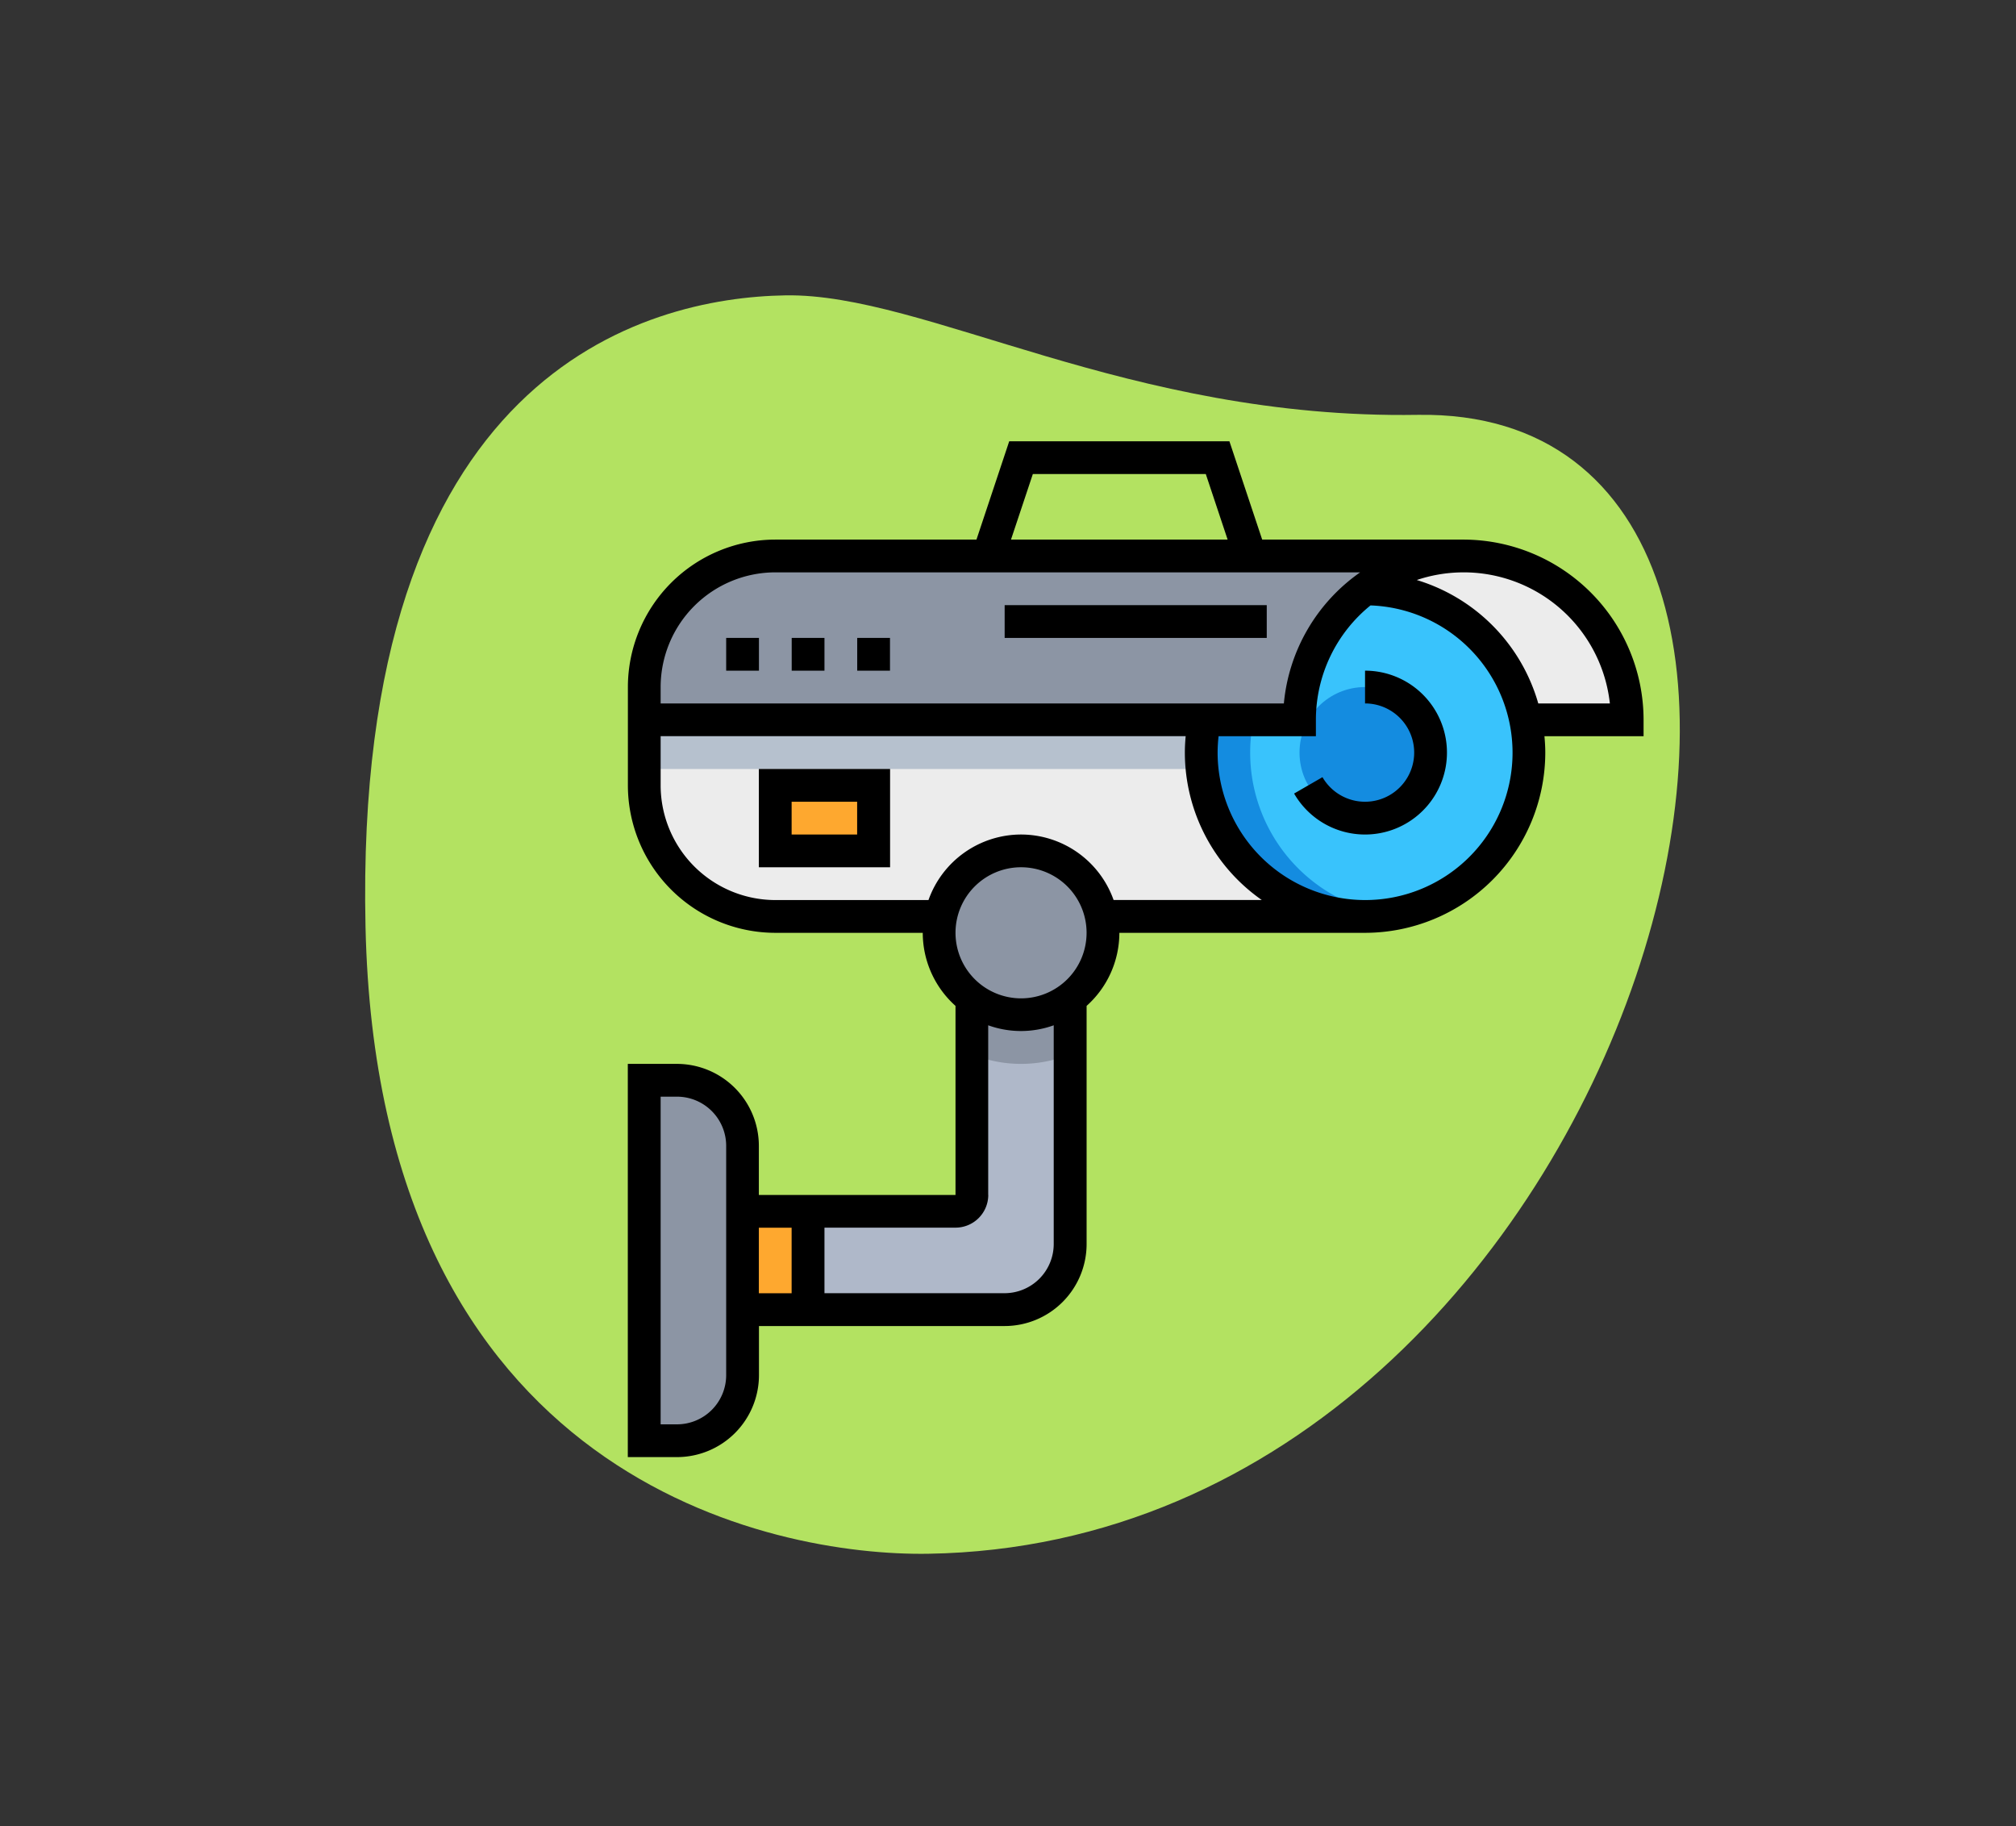 <svg xmlns="http://www.w3.org/2000/svg" xmlns:xlink="http://www.w3.org/1999/xlink" width="106" height="96" viewBox="0 0 106 96"><rect x="0" y="0" width="106" height="96" fill="#333333" stroke="none"/><defs><clipPath id="b"><rect width="106" height="96"/></clipPath></defs><g id="a" clip-path="url(#b)"><path d="M309.539,448.809c-15.257.245-25.886-6.4-33.237-6.282s-22.718,4.012-22.084,33.176,21.5,33.108,29.588,32.979C321.674,508.071,336.563,448.373,309.539,448.809Z" transform="translate(-235 -427)" fill="#b3e261"/><g transform="translate(-235 -427)"><path d="M304.189,464.841h16.365a8.613,8.613,0,0,0-8.613-8.613h-7.752Z" fill="#ececec"/><path d="M306.773,464.841h-37.9v3.446a6.891,6.891,0,0,0,6.891,6.89h31.007Z" fill="#ececec"/></g><rect width="36.176" height="2.584" transform="translate(33.875 37.842)" fill="#b6c1ce"/><circle cx="8.613" cy="8.613" r="8.613" transform="translate(63.16 30.951)" fill="#39c3fc"/><g transform="translate(-235 -427)"><path d="M298.16,466.564a8.613,8.613,0,0,0,8.613,8.613,8.741,8.741,0,0,0,1.292-.107,8.6,8.6,0,0,1,0-17.012,8.737,8.737,0,0,0-1.292-.107A8.613,8.613,0,0,0,298.16,466.564Z" fill="#148ce0"/><circle cx="3.445" cy="3.445" r="3.445" transform="translate(303.328 463.119)" fill="#148ce0"/></g><path d="M311.941,456.228a8.613,8.613,0,0,0-8.613,8.613H268.875v-1.722a6.891,6.891,0,0,1,6.891-6.891Z" transform="translate(-235 -427)" fill="#8c95a4"/><path d="M291.269,479.484V492.4a3.445,3.445,0,0,1-3.445,3.445H274.043v-5.168h11.2a.862.862,0,0,0,.862-.861V479.484Z" transform="translate(-235 -427)" fill="#afb8c9"/><path d="M291.269,479.484H286.1v2.94a6.861,6.861,0,0,0,5.167,0Z" transform="translate(-235 -427)" fill="#8c95a4"/><rect width="3.445" height="5.168" transform="translate(39.043 63.681)" fill="#fea82f"/><g transform="translate(-235 -427)"><path d="M274.043,487.236v12.058a3.446,3.446,0,0,1-3.445,3.446h-1.723V483.79H270.6A3.446,3.446,0,0,1,274.043,487.236Z" fill="#8c95a4"/><circle cx="4.307" cy="4.307" r="4.307" transform="translate(284.379 471.732)" fill="#8c95a4"/></g><rect width="5.168" height="3.445" transform="translate(40.766 41.287)" fill="#fea82f"/><path d="M304.535,467.856l-1.492.861a4.307,4.307,0,1,0,3.73-6.46v1.723a2.584,2.584,0,1,1-2.238,3.876Z" transform="translate(-235 -427)"/><path d="M285.24,479.88v9.94H274.9v-2.584a4.312,4.312,0,0,0-4.306-4.307h-2.584V503.6H270.6a4.312,4.312,0,0,0,4.306-4.307V496.71h12.92a4.312,4.312,0,0,0,4.307-4.306V479.88a5.153,5.153,0,0,0,1.722-3.841h12.92a9.486,9.486,0,0,0,9.475-9.475c0-.291-.018-.577-.044-.861h5.212v-.862a9.486,9.486,0,0,0-9.475-9.474H301.365l-1.723-5.168H288.064l-1.722,5.168H275.766a7.761,7.761,0,0,0-7.752,7.752v5.168a7.761,7.761,0,0,0,7.752,7.752h7.752A5.153,5.153,0,0,0,285.24,479.88Zm-12.058,19.414a2.587,2.587,0,0,1-2.584,2.584h-.862V484.652h.862a2.587,2.587,0,0,1,2.584,2.584Zm12.058-23.255a3.446,3.446,0,1,1,3.445,3.445A3.449,3.449,0,0,1,285.24,476.039Zm14.308-20.672H288.157l1.149-3.446H298.4Zm6.968,1.722a9.472,9.472,0,0,0-4.011,6.891H269.736v-.861a6.037,6.037,0,0,1,6.03-6.03Zm9.365,6.891a9.5,9.5,0,0,0-6.388-6.488,7.735,7.735,0,0,1,10.153,6.488Zm-9.108,10.336a7.761,7.761,0,0,1-7.752-7.752,7.957,7.957,0,0,1,.051-.861h5.117v-.862a7.74,7.74,0,0,1,2.871-6.014,7.747,7.747,0,0,1-.287,15.489Zm-18.088-3.445a5.171,5.171,0,0,0-4.866,3.445h-8.053a6.037,6.037,0,0,1-6.03-6.029V465.7h27.606c-.026.286-.043.573-.043.861a9.466,9.466,0,0,0,4.044,7.752h-7.791A5.171,5.171,0,0,0,288.685,470.871ZM274.9,491.542h1.723v3.446H274.9Zm12.059-1.722V480.9a5.079,5.079,0,0,0,3.445,0v11.5a2.587,2.587,0,0,1-2.584,2.584H278.35v-3.446h6.89A1.724,1.724,0,0,0,286.963,489.82Z" transform="translate(-235 -427)"/><path d="M274.9,472.593H281.8v-5.168H274.9Zm1.723-3.445h3.445v1.723h-3.445Z" transform="translate(-235 -427)"/><rect width="13.781" height="1.723" transform="translate(52.824 31.813)"/><rect width="1.723" height="1.723" transform="translate(45.072 33.535)"/><rect width="1.723" height="1.723" transform="translate(41.627 33.535)"/><rect width="1.723" height="1.723" transform="translate(38.182 33.535)"/></g></svg>